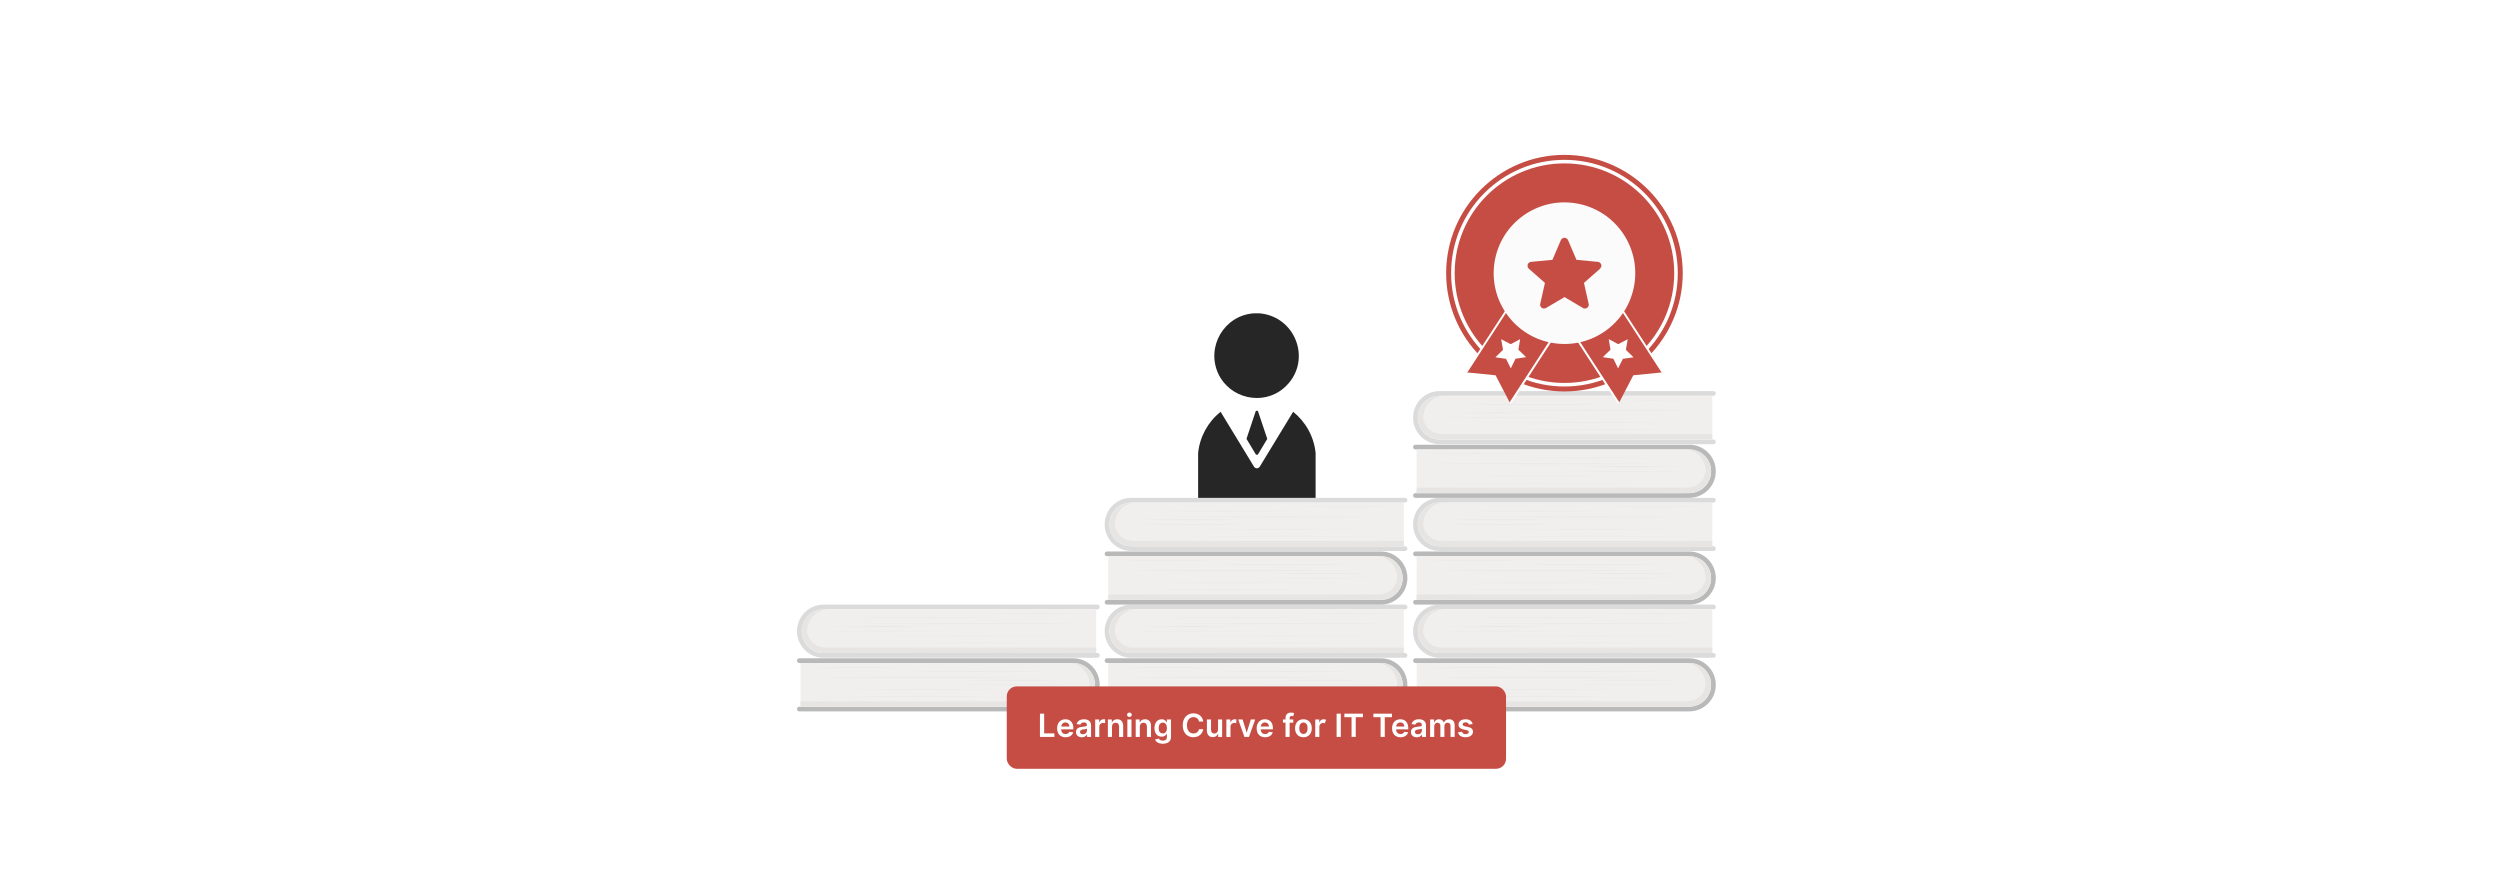 <?xml version="1.0" encoding="UTF-8"?>
<svg id="Layer_1" data-name="Layer 1" xmlns="http://www.w3.org/2000/svg" viewBox="0 0 860 300">
  <rect y="0" width="860" height="300" fill="#fff"/>
  <g>
    <g opacity=".4">
      <g>
        <g>
          <path d="M274.976,243.094h94.187v.002c4.149,0,7.512-3.366,7.512-7.513s-3.363-7.51-7.512-7.51h-94.187c-.45,0-.814-.364-.814-.815s.364-.813.814-.813h94.187c5.048,0,9.141,4.091,9.141,9.138s-4.093,9.138-9.141,9.141h-94.187c-.45,0-.814-.364-.814-.816,0-.451.364-.815.814-.815Z" fill="#515151"/>
          <g>
            <path d="M275.383,228.07h91.813c4.147,0,7.511,3.366,7.511,7.513,0,4.15-3.364,7.513-7.511,7.513h-91.813v-15.026Z" fill="#dbd6d5"/>
            <path d="M275.383,241.232h92.891c4.447,0,6.434-3.452,6.434-5.649,0-4.147-3.364-7.513-7.511-7.513h1.958c4.149,0,7.513,3.366,7.513,7.513,0,4.15-3.364,7.513-7.513,7.513h-93.772v-1.864Z" fill="#c4bfb8"/>
          </g>
          <g>
            <path d="M364.728,231.001c-9.524.124-19.047.093-28.571.144-9.524-.052-19.047-.019-28.571-.144,9.524-.125,19.047-.093,28.571-.144,9.524.052,19.047.02,28.571.144Z" fill="#c6c6c6"/>
            <path d="M372.573,235.583c-8.097.101-16.193.075-24.29.117-8.097-.041-16.193-.016-24.29-.117,8.097-.101,16.193-.076,24.29-.117,8.097.042,16.193.016,24.29.117Z" fill="#c6c6c6"/>
            <polygon points="357.553 239.623 316.468 239.741 275.383 239.623 316.468 239.506 357.553 239.623" fill="#c6c6c6"/>
            <polygon points="359.965 237.243 317.674 237.361 275.383 237.243 317.674 237.126 359.965 237.243" fill="#c6c6c6"/>
            <path d="M359.965,233.024c-7.048.069-14.097.111-21.146.118l-21.145.059-21.145-.059c-7.049-.006-14.097-.049-21.146-.118,7.049-.07,14.097-.112,21.146-.118l21.145-.059,21.145.059c7.049.008,14.097.05,21.146.118Z" fill="#c6c6c6"/>
            <path d="M315.735,229.534c-6.725.101-13.451.075-20.176.117-6.725-.041-13.451-.015-20.176-.117,6.725-.102,13.451-.076,20.176-.117,6.725.042,13.451.016,20.176.117Z" fill="#c6c6c6"/>
            <polygon points="365.552 241.747 321.815 241.865 278.077 241.747 321.815 241.63 365.552 241.747" fill="#c6c6c6"/>
            <path d="M366.865,233.98c-2.994.069-5.987.111-8.98.118l-8.98.059-8.98-.059c-2.994-.006-5.987-.049-8.98-.118,2.994-.07,5.987-.112,8.98-.118l8.98-.059,8.98.059c2.994.008,5.987.05,8.98.118Z" fill="#c6c6c6"/>
          </g>
        </g>
        <g>
          <path d="M377.491,224.641h-94.187s0,.002,0,.002c-4.149,0-7.512-3.366-7.512-7.513,0-4.147,3.363-7.51,7.512-7.51h94.187c.45,0,.814-.364.814-.815s-.364-.813-.814-.813h-94.187c-5.048,0-9.141,4.091-9.141,9.138,0,5.048,4.093,9.138,9.141,9.141h94.187c.45,0,.814-.364.814-.816s-.364-.815-.814-.815Z" fill="#a5a5a5"/>
          <g>
            <path d="M377.084,209.617h-91.813c-4.147,0-7.511,3.366-7.511,7.513,0,4.15,3.364,7.513,7.511,7.513h91.813s0-15.026,0-15.026Z" fill="#dbd6d5"/>
            <path d="M377.084,222.779h-92.891c-4.447,0-6.434-3.452-6.434-5.649,0-4.147,3.364-7.513,7.511-7.513h-1.958c-4.149,0-7.513,3.366-7.513,7.513,0,4.15,3.364,7.513,7.513,7.513h93.772s0-1.864,0-1.864Z" fill="#c4bfb8"/>
          </g>
          <g>
            <path d="M287.739,212.548c9.524.124,19.047.093,28.571.144,9.524-.052,19.047-.019,28.571-.144-9.524-.125-19.047-.093-28.571-.144-9.524.052-19.047.02-28.571.144Z" fill="#c6c6c6"/>
            <path d="M279.894,217.13c8.097.101,16.193.075,24.29.117,8.097-.041,16.193-.016,24.29-.117-8.097-.101-16.193-.076-24.29-.117-8.097.042-16.193.016-24.29.117Z" fill="#c6c6c6"/>
            <polygon points="294.914 221.17 335.999 221.288 377.084 221.17 335.999 221.053 294.914 221.17" fill="#c6c6c6"/>
            <polygon points="292.502 218.79 334.793 218.907 377.084 218.79 334.793 218.673 292.502 218.79" fill="#c6c6c6"/>
            <path d="M292.502,214.571c7.048.069,14.097.111,21.146.118l21.145.059,21.145-.059c7.049-.006,14.097-.049,21.146-.118-7.049-.07-14.097-.112-21.146-.118l-21.145-.059-21.145.059c-7.049.008-14.097.05-21.146.118Z" fill="#c6c6c6"/>
            <path d="M336.731,211.082c6.725.101,13.451.075,20.176.117,6.725-.041,13.451-.015,20.176-.117-6.725-.102-13.451-.076-20.176-.117-6.725.042-13.451.016-20.176.117Z" fill="#c6c6c6"/>
            <polygon points="286.915 223.294 330.652 223.412 374.389 223.294 330.652 223.177 286.915 223.294" fill="#c6c6c6"/>
            <path d="M285.602,215.526c2.994.069,5.987.111,8.98.118l8.98.059,8.98-.059c2.994-.006,5.987-.049,8.98-.118-2.994-.07-5.987-.112-8.98-.118l-8.98-.059-8.98.059c-2.994.008-5.987.05-8.98.118Z" fill="#c6c6c6"/>
          </g>
        </g>
      </g>
      <g>
        <g>
          <g>
            <path d="M380.82,243.094h94.187v.002c4.149,0,7.512-3.366,7.512-7.513s-3.363-7.51-7.512-7.51h-94.187c-.45,0-.814-.364-.814-.815s.364-.813.814-.813h94.187c5.048,0,9.141,4.091,9.141,9.138s-4.093,9.138-9.141,9.141h-94.187c-.45,0-.814-.364-.814-.816,0-.451.364-.815.814-.815Z" fill="#515151"/>
            <g>
              <path d="M381.226,228.07h91.813c4.147,0,7.511,3.366,7.511,7.513,0,4.15-3.364,7.513-7.511,7.513h-91.813v-15.026Z" fill="#dbd6d5"/>
              <path d="M381.226,241.232h92.891c4.447,0,6.434-3.452,6.434-5.649,0-4.147-3.364-7.513-7.511-7.513h1.958c4.149,0,7.513,3.366,7.513,7.513,0,4.15-3.364,7.513-7.513,7.513h-93.772v-1.864Z" fill="#c4bfb8"/>
            </g>
            <g>
              <path d="M470.571,231.001c-9.524.124-19.047.093-28.571.144-9.524-.052-19.047-.019-28.571-.144,9.524-.125,19.047-.093,28.571-.144,9.524.052,19.047.02,28.571.144Z" fill="#c6c6c6"/>
              <path d="M478.417,235.583c-8.097.101-16.193.075-24.29.117-8.097-.041-16.193-.016-24.29-.117,8.097-.101,16.193-.076,24.29-.117,8.097.042,16.193.016,24.29.117Z" fill="#c6c6c6"/>
              <polygon points="463.397 239.623 422.312 239.741 381.226 239.623 422.312 239.506 463.397 239.623" fill="#c6c6c6"/>
              <polygon points="465.809 237.243 423.518 237.361 381.226 237.243 423.518 237.126 465.809 237.243" fill="#c6c6c6"/>
              <path d="M465.809,233.024c-7.048.069-14.097.111-21.146.118l-21.145.059-21.145-.059c-7.049-.006-14.097-.049-21.146-.118,7.049-.07,14.097-.112,21.146-.118l21.145-.059,21.145.059c7.049.008,14.097.05,21.146.118Z" fill="#c6c6c6"/>
              <path d="M421.579,229.534c-6.725.101-13.451.075-20.176.117-6.725-.041-13.451-.015-20.176-.117,6.725-.102,13.451-.076,20.176-.117,6.725.042,13.451.016,20.176.117Z" fill="#c6c6c6"/>
              <polygon points="471.396 241.747 427.658 241.865 383.921 241.747 427.658 241.63 471.396 241.747" fill="#c6c6c6"/>
              <path d="M472.709,233.98c-2.994.069-5.987.111-8.98.118l-8.98.059-8.98-.059c-2.994-.006-5.987-.049-8.98-.118,2.994-.07,5.987-.112,8.98-.118l8.98-.059,8.98.059c2.994.008,5.987.05,8.98.118Z" fill="#c6c6c6"/>
            </g>
          </g>
          <g>
            <path d="M483.334,224.641h-94.187s0,.002,0,.002c-4.149,0-7.512-3.366-7.512-7.513,0-4.147,3.363-7.51,7.512-7.51h94.187c.45,0,.814-.364.814-.815s-.364-.813-.814-.813h-94.187c-5.048,0-9.141,4.091-9.141,9.138s4.093,9.138,9.141,9.141h94.187c.45,0,.814-.364.814-.816s-.364-.815-.814-.815Z" fill="#a5a5a5"/>
            <g>
              <path d="M482.928,209.617h-91.813c-4.147,0-7.511,3.366-7.511,7.513,0,4.15,3.364,7.513,7.511,7.513h91.813s0-15.026,0-15.026Z" fill="#dbd6d5"/>
              <path d="M482.928,222.779h-92.891c-4.447,0-6.434-3.452-6.434-5.649,0-4.147,3.364-7.513,7.511-7.513h-1.958c-4.149,0-7.513,3.366-7.513,7.513,0,4.15,3.364,7.513,7.513,7.513h93.772s0-1.864,0-1.864Z" fill="#c4bfb8"/>
            </g>
            <g>
              <path d="M393.583,212.548c9.524.124,19.047.093,28.571.144,9.524-.052,19.047-.019,28.571-.144-9.524-.125-19.047-.093-28.571-.144-9.524.052-19.047.02-28.571.144Z" fill="#c6c6c6"/>
              <path d="M385.737,217.13c8.097.101,16.193.075,24.29.117,8.097-.041,16.193-.016,24.29-.117-8.097-.101-16.193-.076-24.29-.117-8.097.042-16.193.016-24.29.117Z" fill="#c6c6c6"/>
              <polygon points="400.758 221.17 441.843 221.288 482.928 221.17 441.843 221.053 400.758 221.17" fill="#c6c6c6"/>
              <polygon points="398.345 218.79 440.637 218.907 482.928 218.79 440.637 218.673 398.345 218.79" fill="#c6c6c6"/>
              <path d="M398.345,214.571c7.048.069,14.097.111,21.146.118l21.145.059,21.145-.059c7.049-.006,14.097-.049,21.146-.118-7.049-.07-14.097-.112-21.146-.118l-21.145-.059-21.145.059c-7.049.008-14.097.05-21.146.118Z" fill="#c6c6c6"/>
              <path d="M442.575,211.082c6.725.101,13.451.075,20.176.117,6.725-.041,13.451-.015,20.176-.117-6.725-.102-13.451-.076-20.176-.117-6.725.042-13.451.016-20.176.117Z" fill="#c6c6c6"/>
              <polygon points="392.758 223.294 436.496 223.412 480.233 223.294 436.496 223.177 392.758 223.294" fill="#c6c6c6"/>
              <path d="M391.446,215.526c2.994.069,5.987.111,8.98.118l8.98.059,8.98-.059c2.994-.006,5.987-.049,8.98-.118-2.994-.07-5.987-.112-8.98-.118l-8.98-.059-8.98.059c-2.994.008-5.987.05-8.98.118Z" fill="#c6c6c6"/>
            </g>
          </g>
        </g>
        <g>
          <g>
            <path d="M380.82,206.362h94.187v.002c4.149,0,7.512-3.366,7.512-7.513s-3.363-7.51-7.512-7.51h-94.187c-.45,0-.814-.364-.814-.815s.364-.813.814-.813h94.187c5.048,0,9.141,4.091,9.141,9.138s-4.093,9.138-9.141,9.141h-94.187c-.45,0-.814-.364-.814-.816,0-.451.364-.815.814-.815Z" fill="#515151"/>
            <g>
              <path d="M381.226,191.338h91.813c4.147,0,7.511,3.366,7.511,7.513,0,4.15-3.364,7.513-7.511,7.513h-91.813v-15.026Z" fill="#dbd6d5"/>
              <path d="M381.226,204.5h92.891c4.447,0,6.434-3.452,6.434-5.649,0-4.147-3.364-7.513-7.511-7.513h1.958c4.149,0,7.513,3.366,7.513,7.513,0,4.15-3.364,7.513-7.513,7.513h-93.772v-1.864Z" fill="#c4bfb8"/>
            </g>
            <g>
              <path d="M470.571,194.269c-9.524.124-19.047.093-28.571.144-9.524-.052-19.047-.019-28.571-.144,9.524-.125,19.047-.093,28.571-.144,9.524.052,19.047.02,28.571.144Z" fill="#c6c6c6"/>
              <path d="M478.417,198.851c-8.097.101-16.193.075-24.29.117-8.097-.041-16.193-.016-24.29-.117,8.097-.101,16.193-.076,24.29-.117,8.097.042,16.193.016,24.29.117Z" fill="#c6c6c6"/>
              <polygon points="463.397 202.892 422.312 203.009 381.226 202.892 422.312 202.774 463.397 202.892" fill="#c6c6c6"/>
              <polygon points="465.809 200.512 423.518 200.629 381.226 200.512 423.518 200.394 465.809 200.512" fill="#c6c6c6"/>
              <path d="M465.809,196.292c-7.048.069-14.097.111-21.146.118l-21.145.059-21.145-.059c-7.049-.006-14.097-.049-21.146-.118,7.049-.07,14.097-.112,21.146-.118l21.145-.059,21.145.059c7.049.008,14.097.05,21.146.118Z" fill="#c6c6c6"/>
              <path d="M421.579,192.803c-6.725.101-13.451.075-20.176.117-6.725-.041-13.451-.015-20.176-.117,6.725-.102,13.451-.076,20.176-.117,6.725.042,13.451.016,20.176.117Z" fill="#c6c6c6"/>
              <polygon points="471.396 205.016 427.658 205.133 383.921 205.016 427.658 204.899 471.396 205.016" fill="#c6c6c6"/>
              <path d="M472.709,197.248c-2.994.069-5.987.111-8.98.118l-8.98.059-8.98-.059c-2.994-.006-5.987-.049-8.98-.118,2.994-.07,5.987-.112,8.98-.118l8.98-.059,8.98.059c2.994.008,5.987.05,8.98.118Z" fill="#c6c6c6"/>
            </g>
          </g>
          <g>
            <path d="M483.334,187.909h-94.187s0,.002,0,.002c-4.149,0-7.512-3.366-7.512-7.513,0-4.147,3.363-7.51,7.512-7.51h94.187c.45,0,.814-.364.814-.815s-.364-.813-.814-.813h-94.187c-5.048,0-9.141,4.091-9.141,9.138s4.093,9.138,9.141,9.141h94.187c.45,0,.814-.364.814-.816s-.364-.815-.814-.815Z" fill="#a5a5a5"/>
            <g>
              <path d="M482.928,172.885h-91.813c-4.147,0-7.511,3.366-7.511,7.513,0,4.15,3.364,7.513,7.511,7.513h91.813s0-15.026,0-15.026Z" fill="#dbd6d5"/>
              <path d="M482.928,186.048h-92.891c-4.447,0-6.434-3.452-6.434-5.649,0-4.147,3.364-7.513,7.511-7.513h-1.958c-4.149,0-7.513,3.366-7.513,7.513,0,4.15,3.364,7.513,7.513,7.513h93.772s0-1.864,0-1.864Z" fill="#c4bfb8"/>
            </g>
            <g>
              <path d="M393.583,175.816c9.524.124,19.047.093,28.571.144,9.524-.052,19.047-.019,28.571-.144-9.524-.125-19.047-.093-28.571-.144-9.524.052-19.047.02-28.571.144Z" fill="#c6c6c6"/>
              <path d="M385.737,180.398c8.097.101,16.193.075,24.29.117,8.097-.041,16.193-.016,24.29-.117-8.097-.101-16.193-.076-24.29-.117-8.097.042-16.193.016-24.29.117Z" fill="#c6c6c6"/>
              <polygon points="400.758 184.439 441.843 184.556 482.928 184.439 441.843 184.321 400.758 184.439" fill="#c6c6c6"/>
              <polygon points="398.345 182.059 440.637 182.176 482.928 182.059 440.637 181.941 398.345 182.059" fill="#c6c6c6"/>
              <path d="M398.345,177.839c7.048.069,14.097.111,21.146.118l21.145.059,21.145-.059c7.049-.006,14.097-.049,21.146-.118-7.049-.07-14.097-.112-21.146-.118l-21.145-.059-21.145.059c-7.049.008-14.097.05-21.146.118Z" fill="#c6c6c6"/>
              <path d="M442.575,174.35c6.725.101,13.451.075,20.176.117,6.725-.041,13.451-.015,20.176-.117-6.725-.102-13.451-.076-20.176-.117-6.725.042-13.451.016-20.176.117Z" fill="#c6c6c6"/>
              <polygon points="392.758 186.563 436.496 186.68 480.233 186.563 436.496 186.446 392.758 186.563" fill="#c6c6c6"/>
              <path d="M391.446,178.795c2.994.069,5.987.111,8.98.118l8.98.059,8.98-.059c2.994-.006,5.987-.049,8.98-.118-2.994-.07-5.987-.112-8.98-.118l-8.98-.059-8.98.059c-2.994.008-5.987.05-8.98.118Z" fill="#c6c6c6"/>
            </g>
          </g>
        </g>
      </g>
      <g>
        <g>
          <g>
            <path d="M486.913,243.094h94.187v.002c4.149,0,7.512-3.366,7.512-7.513s-3.363-7.51-7.512-7.51h-94.187c-.45,0-.814-.364-.814-.815s.364-.813.814-.813h94.187c5.048,0,9.141,4.091,9.141,9.138s-4.093,9.138-9.141,9.141h-94.187c-.45,0-.814-.364-.814-.816,0-.451.364-.815.814-.815Z" fill="#515151"/>
            <g>
              <path d="M487.32,228.07h91.813c4.147,0,7.511,3.366,7.511,7.513,0,4.15-3.364,7.513-7.511,7.513h-91.813v-15.026Z" fill="#dbd6d5"/>
              <path d="M487.32,241.232h92.891c4.447,0,6.434-3.452,6.434-5.649,0-4.147-3.364-7.513-7.511-7.513h1.958c4.149,0,7.513,3.366,7.513,7.513,0,4.15-3.364,7.513-7.513,7.513h-93.772v-1.864Z" fill="#c4bfb8"/>
            </g>
            <g>
              <path d="M576.665,231.001c-9.524.124-19.047.093-28.571.144-9.524-.052-19.047-.019-28.571-.144,9.524-.125,19.047-.093,28.571-.144,9.524.052,19.047.02,28.571.144Z" fill="#c6c6c6"/>
              <path d="M584.51,235.583c-8.097.101-16.193.075-24.29.117-8.097-.041-16.193-.016-24.29-.117,8.097-.101,16.193-.076,24.29-.117,8.097.042,16.193.016,24.29.117Z" fill="#c6c6c6"/>
              <polygon points="569.49 239.623 528.405 239.741 487.32 239.623 528.405 239.506 569.49 239.623" fill="#c6c6c6"/>
              <polygon points="571.902 237.243 529.611 237.361 487.32 237.243 529.611 237.126 571.902 237.243" fill="#c6c6c6"/>
              <path d="M571.902,233.024c-7.048.069-14.097.111-21.146.118l-21.145.059-21.145-.059c-7.049-.006-14.097-.049-21.146-.118,7.049-.07,14.097-.112,21.146-.118l21.145-.059,21.145.059c7.049.008,14.097.05,21.146.118Z" fill="#c6c6c6"/>
              <path d="M527.673,229.534c-6.725.101-13.451.075-20.176.117-6.725-.041-13.451-.015-20.176-.117,6.725-.102,13.451-.076,20.176-.117,6.725.042,13.451.016,20.176.117Z" fill="#c6c6c6"/>
              <polygon points="577.489 241.747 533.752 241.865 490.014 241.747 533.752 241.63 577.489 241.747" fill="#c6c6c6"/>
              <path d="M578.802,233.98c-2.994.069-5.987.111-8.98.118l-8.98.059-8.98-.059c-2.994-.006-5.987-.049-8.98-.118,2.994-.07,5.987-.112,8.98-.118l8.98-.059,8.98.059c2.994.008,5.987.05,8.98.118Z" fill="#c6c6c6"/>
            </g>
          </g>
          <g>
            <path d="M589.428,224.641h-94.187s0,.002,0,.002c-4.149,0-7.512-3.366-7.512-7.513s3.363-7.51,7.512-7.51h94.187c.45,0,.814-.364.814-.815s-.364-.813-.814-.813h-94.187c-5.048,0-9.141,4.091-9.141,9.138s4.093,9.138,9.141,9.141h94.187c.45,0,.814-.364.814-.816s-.364-.815-.814-.815Z" fill="#a5a5a5"/>
            <g>
              <path d="M589.021,209.617h-91.813c-4.147,0-7.511,3.366-7.511,7.513,0,4.15,3.364,7.513,7.511,7.513h91.813s0-15.026,0-15.026Z" fill="#dbd6d5"/>
              <path d="M589.021,222.779h-92.891c-4.447,0-6.434-3.452-6.434-5.649,0-4.147,3.364-7.513,7.511-7.513h-1.958c-4.149,0-7.513,3.366-7.513,7.513,0,4.15,3.364,7.513,7.513,7.513h93.772s0-1.864,0-1.864Z" fill="#c4bfb8"/>
            </g>
            <g>
              <path d="M499.676,212.548c9.524.124,19.047.093,28.571.144,9.524-.052,19.047-.019,28.571-.144-9.524-.125-19.047-.093-28.571-.144-9.524.052-19.047.02-28.571.144Z" fill="#c6c6c6"/>
              <path d="M491.831,217.13c8.097.101,16.193.075,24.29.117,8.097-.041,16.193-.016,24.29-.117-8.097-.101-16.193-.076-24.29-.117-8.097.042-16.193.016-24.29.117Z" fill="#c6c6c6"/>
              <polygon points="506.851 221.17 547.936 221.288 589.021 221.17 547.936 221.053 506.851 221.17" fill="#c6c6c6"/>
              <polygon points="504.439 218.79 546.73 218.907 589.021 218.79 546.73 218.673 504.439 218.79" fill="#c6c6c6"/>
              <path d="M504.439,214.571c7.048.069,14.097.111,21.146.118l21.145.059,21.145-.059c7.049-.006,14.097-.049,21.146-.118-7.049-.07-14.097-.112-21.146-.118l-21.145-.059-21.145.059c-7.049.008-14.097.05-21.146.118Z" fill="#c6c6c6"/>
              <path d="M548.668,211.082c6.725.101,13.451.075,20.176.117,6.725-.041,13.451-.015,20.176-.117-6.725-.102-13.451-.076-20.176-.117-6.725.042-13.451.016-20.176.117Z" fill="#c6c6c6"/>
              <polygon points="498.852 223.294 542.589 223.412 586.327 223.294 542.589 223.177 498.852 223.294" fill="#c6c6c6"/>
              <path d="M497.539,215.526c2.994.069,5.987.111,8.98.118l8.98.059,8.98-.059c2.994-.006,5.987-.049,8.98-.118-2.994-.07-5.987-.112-8.98-.118l-8.98-.059-8.98.059c-2.994.008-5.987.05-8.98.118Z" fill="#c6c6c6"/>
            </g>
          </g>
        </g>
        <g>
          <g>
            <path d="M486.913,206.362h94.187v.002c4.149,0,7.512-3.366,7.512-7.513s-3.363-7.51-7.512-7.51h-94.187c-.45,0-.814-.364-.814-.815s.364-.813.814-.813h94.187c5.048,0,9.141,4.091,9.141,9.138s-4.093,9.138-9.141,9.141h-94.187c-.45,0-.814-.364-.814-.816,0-.451.364-.815.814-.815Z" fill="#515151"/>
            <g>
              <path d="M487.32,191.338h91.813c4.147,0,7.511,3.366,7.511,7.513,0,4.15-3.364,7.513-7.511,7.513h-91.813v-15.026Z" fill="#dbd6d5"/>
              <path d="M487.32,204.5h92.891c4.447,0,6.434-3.452,6.434-5.649,0-4.147-3.364-7.513-7.511-7.513h1.958c4.149,0,7.513,3.366,7.513,7.513,0,4.15-3.364,7.513-7.513,7.513h-93.772v-1.864Z" fill="#c4bfb8"/>
            </g>
            <g>
              <path d="M576.665,194.269c-9.524.124-19.047.093-28.571.144-9.524-.052-19.047-.019-28.571-.144,9.524-.125,19.047-.093,28.571-.144,9.524.052,19.047.02,28.571.144Z" fill="#c6c6c6"/>
              <path d="M584.51,198.851c-8.097.101-16.193.075-24.29.117-8.097-.041-16.193-.016-24.29-.117,8.097-.101,16.193-.076,24.29-.117,8.097.042,16.193.016,24.29.117Z" fill="#c6c6c6"/>
              <polygon points="569.49 202.892 528.405 203.009 487.32 202.892 528.405 202.774 569.49 202.892" fill="#c6c6c6"/>
              <polygon points="571.902 200.512 529.611 200.629 487.32 200.512 529.611 200.394 571.902 200.512" fill="#c6c6c6"/>
              <path d="M571.902,196.292c-7.048.069-14.097.111-21.146.118l-21.145.059-21.145-.059c-7.049-.006-14.097-.049-21.146-.118,7.049-.07,14.097-.112,21.146-.118l21.145-.059,21.145.059c7.049.008,14.097.05,21.146.118Z" fill="#c6c6c6"/>
              <path d="M527.673,192.803c-6.725.101-13.451.075-20.176.117-6.725-.041-13.451-.015-20.176-.117,6.725-.102,13.451-.076,20.176-.117,6.725.042,13.451.016,20.176.117Z" fill="#c6c6c6"/>
              <polygon points="577.489 205.016 533.752 205.133 490.014 205.016 533.752 204.899 577.489 205.016" fill="#c6c6c6"/>
              <path d="M578.802,197.248c-2.994.069-5.987.111-8.98.118l-8.98.059-8.98-.059c-2.994-.006-5.987-.049-8.98-.118,2.994-.07,5.987-.112,8.98-.118l8.98-.059,8.98.059c2.994.008,5.987.05,8.98.118Z" fill="#c6c6c6"/>
            </g>
          </g>
          <g>
            <path d="M589.428,187.909h-94.187s0,.002,0,.002c-4.149,0-7.512-3.366-7.512-7.513s3.363-7.51,7.512-7.51h94.187c.45,0,.814-.364.814-.815s-.364-.813-.814-.813h-94.187c-5.048,0-9.141,4.091-9.141,9.138s4.093,9.138,9.141,9.141h94.187c.45,0,.814-.364.814-.816s-.364-.815-.814-.815Z" fill="#a5a5a5"/>
            <g>
              <path d="M589.021,172.885h-91.813c-4.147,0-7.511,3.366-7.511,7.513,0,4.15,3.364,7.513,7.511,7.513h91.813s0-15.026,0-15.026Z" fill="#dbd6d5"/>
              <path d="M589.021,186.048h-92.891c-4.447,0-6.434-3.452-6.434-5.649,0-4.147,3.364-7.513,7.511-7.513h-1.958c-4.149,0-7.513,3.366-7.513,7.513,0,4.15,3.364,7.513,7.513,7.513h93.772s0-1.864,0-1.864Z" fill="#c4bfb8"/>
            </g>
            <g>
              <path d="M499.676,175.816c9.524.124,19.047.093,28.571.144,9.524-.052,19.047-.019,28.571-.144-9.524-.125-19.047-.093-28.571-.144-9.524.052-19.047.02-28.571.144Z" fill="#c6c6c6"/>
              <path d="M491.831,180.398c8.097.101,16.193.075,24.29.117,8.097-.041,16.193-.016,24.29-.117-8.097-.101-16.193-.076-24.29-.117-8.097.042-16.193.016-24.29.117Z" fill="#c6c6c6"/>
              <polygon points="506.851 184.439 547.936 184.556 589.021 184.439 547.936 184.321 506.851 184.439" fill="#c6c6c6"/>
              <polygon points="504.439 182.059 546.73 182.176 589.021 182.059 546.73 181.941 504.439 182.059" fill="#c6c6c6"/>
              <path d="M504.439,177.839c7.048.069,14.097.111,21.146.118l21.145.059,21.145-.059c7.049-.006,14.097-.049,21.146-.118-7.049-.07-14.097-.112-21.146-.118l-21.145-.059-21.145.059c-7.049.008-14.097.05-21.146.118Z" fill="#c6c6c6"/>
              <path d="M548.668,174.35c6.725.101,13.451.075,20.176.117,6.725-.041,13.451-.015,20.176-.117-6.725-.102-13.451-.076-20.176-.117-6.725.042-13.451.016-20.176.117Z" fill="#c6c6c6"/>
              <polygon points="498.852 186.563 542.589 186.68 586.327 186.563 542.589 186.446 498.852 186.563" fill="#c6c6c6"/>
              <path d="M497.539,178.795c2.994.069,5.987.111,8.98.118l8.98.059,8.98-.059c2.994-.006,5.987-.049,8.98-.118-2.994-.07-5.987-.112-8.98-.118l-8.98-.059-8.98.059c-2.994.008-5.987.05-8.98.118Z" fill="#c6c6c6"/>
            </g>
          </g>
        </g>
        <g>
          <g>
            <path d="M486.913,169.63h94.187v.002c4.149,0,7.512-3.366,7.512-7.513s-3.363-7.51-7.512-7.51h-94.187c-.45,0-.814-.364-.814-.815s.364-.813.814-.813h94.187c5.048,0,9.141,4.091,9.141,9.138s-4.093,9.138-9.141,9.141h-94.187c-.45,0-.814-.364-.814-.816,0-.451.364-.815.814-.815Z" fill="#515151"/>
            <g>
              <path d="M487.32,154.607h91.813c4.147,0,7.511,3.366,7.511,7.513,0,4.15-3.364,7.513-7.511,7.513h-91.813v-15.026Z" fill="#dbd6d5"/>
              <path d="M487.32,167.769h92.891c4.447,0,6.434-3.452,6.434-5.649,0-4.147-3.364-7.513-7.511-7.513h1.958c4.149,0,7.513,3.366,7.513,7.513,0,4.15-3.364,7.513-7.513,7.513h-93.772v-1.864Z" fill="#c4bfb8"/>
            </g>
            <g>
              <path d="M576.665,157.538c-9.524.124-19.047.093-28.571.144-9.524-.052-19.047-.019-28.571-.144,9.524-.125,19.047-.093,28.571-.144,9.524.052,19.047.02,28.571.144Z" fill="#c6c6c6"/>
              <path d="M584.51,162.119c-8.097.101-16.193.075-24.29.117-8.097-.041-16.193-.016-24.29-.117,8.097-.101,16.193-.076,24.29-.117,8.097.042,16.193.016,24.29.117Z" fill="#c6c6c6"/>
              <polygon points="569.49 166.16 528.405 166.277 487.32 166.16 528.405 166.043 569.49 166.16" fill="#c6c6c6"/>
              <polygon points="571.902 163.78 529.611 163.897 487.32 163.78 529.611 163.663 571.902 163.78" fill="#c6c6c6"/>
              <path d="M571.902,159.561c-7.048.069-14.097.111-21.146.118l-21.145.059-21.145-.059c-7.049-.006-14.097-.049-21.146-.118,7.049-.07,14.097-.112,21.146-.118l21.145-.059,21.145.059c7.049.008,14.097.05,21.146.118Z" fill="#c6c6c6"/>
              <path d="M527.673,156.071c-6.725.101-13.451.075-20.176.117-6.725-.041-13.451-.015-20.176-.117,6.725-.102,13.451-.076,20.176-.117,6.725.042,13.451.016,20.176.117Z" fill="#c6c6c6"/>
              <polygon points="577.489 168.284 533.752 168.401 490.014 168.284 533.752 168.167 577.489 168.284" fill="#c6c6c6"/>
              <path d="M578.802,160.516c-2.994.069-5.987.111-8.98.118l-8.98.059-8.98-.059c-2.994-.006-5.987-.049-8.98-.118,2.994-.07,5.987-.112,8.98-.118l8.98-.059,8.98.059c2.994.008,5.987.05,8.98.118Z" fill="#c6c6c6"/>
            </g>
          </g>
          <g>
            <path d="M589.428,151.177h-94.187s0,.002,0,.002c-4.149,0-7.512-3.366-7.512-7.513s3.363-7.51,7.512-7.51h94.187c.45,0,.814-.364.814-.815s-.364-.813-.814-.813h-94.187c-5.048,0-9.141,4.091-9.141,9.138s4.093,9.138,9.141,9.141h94.187c.45,0,.814-.364.814-.816s-.364-.815-.814-.815Z" fill="#a5a5a5"/>
            <g>
              <path d="M589.021,136.154h-91.813c-4.147,0-7.511,3.366-7.511,7.513,0,4.15,3.364,7.513,7.511,7.513h91.813s0-15.026,0-15.026Z" fill="#dbd6d5"/>
              <path d="M589.021,149.316h-92.891c-4.447,0-6.434-3.452-6.434-5.649,0-4.147,3.364-7.513,7.511-7.513h-1.958c-4.149,0-7.513,3.366-7.513,7.513,0,4.15,3.364,7.513,7.513,7.513h93.772s0-1.864,0-1.864Z" fill="#c4bfb8"/>
            </g>
            <g>
              <path d="M499.676,139.085c9.524.124,19.047.093,28.571.144,9.524-.052,19.047-.019,28.571-.144-9.524-.125-19.047-.093-28.571-.144-9.524.052-19.047.02-28.571.144Z" fill="#c6c6c6"/>
              <path d="M491.831,143.667c8.097.101,16.193.075,24.29.117,8.097-.041,16.193-.016,24.29-.117-8.097-.101-16.193-.076-24.29-.117-8.097.042-16.193.016-24.29.117Z" fill="#c6c6c6"/>
              <polygon points="506.851 147.707 547.936 147.824 589.021 147.707 547.936 147.59 506.851 147.707" fill="#c6c6c6"/>
              <polygon points="504.439 145.327 546.73 145.444 589.021 145.327 546.73 145.21 504.439 145.327" fill="#c6c6c6"/>
              <path d="M504.439,141.108c7.048.069,14.097.111,21.146.118l21.145.059,21.145-.059c7.049-.006,14.097-.049,21.146-.118-7.049-.07-14.097-.112-21.146-.118l-21.145-.059-21.145.059c-7.049.008-14.097.05-21.146.118Z" fill="#c6c6c6"/>
              <path d="M548.668,137.618c6.725.101,13.451.075,20.176.117,6.725-.041,13.451-.015,20.176-.117-6.725-.102-13.451-.076-20.176-.117-6.725.042-13.451.016-20.176.117Z" fill="#c6c6c6"/>
              <polygon points="498.852 149.831 542.589 149.948 586.327 149.831 542.589 149.714 498.852 149.831" fill="#c6c6c6"/>
              <path d="M497.539,142.063c2.994.069,5.987.111,8.98.118l8.98.059,8.98-.059c2.994-.006,5.987-.049,8.98-.118-2.994-.07-5.987-.112-8.98-.118l-8.98-.059-8.98.059c-2.994.008-5.987.05-8.98.118Z" fill="#c6c6c6"/>
            </g>
          </g>
        </g>
      </g>
    </g>
    <g>
      <path d="M538.171,134.667c-22.44,0-40.696-18.256-40.696-40.696s18.256-40.696,40.696-40.696,40.695,18.256,40.695,40.696-18.255,40.696-40.695,40.696ZM538.171,54.987c-21.496,0-38.985,17.489-38.985,38.985s17.489,38.985,38.985,38.985,38.985-17.489,38.985-38.985-17.488-38.985-38.985-38.985Z" fill="#c64d44"/>
      <path d="M538.171,56.206c-20.857,0-37.766,16.908-37.766,37.765s16.908,37.765,37.766,37.765,37.765-16.908,37.765-37.765-16.908-37.765-37.765-37.765ZM538.171,117.042c-12.742,0-23.07-10.329-23.07-23.07s10.329-23.07,23.07-23.07,23.07,10.329,23.07,23.07-10.329,23.07-23.07,23.07Z" fill="#c64d44"/>
      <g>
        <g>
          <g>
            <polygon points="519.484 138.732 534.243 116.029 519.137 105.395 504.386 128.087 514.478 129.094 519.484 138.732" fill="#c64d44"/>
            <polygon points="504.663 128.283 519.219 105.868 533.77 116.111 519.206 138.536 519.762 138.928 534.717 115.947 519.054 104.922 504.108 127.891 504.663 128.283" fill="#fff"/>
          </g>
          <polygon points="522.932 116.659 522.328 120.299 524.985 122.861 521.335 123.412 519.72 126.73 518.069 123.429 514.414 122.918 517.043 120.328 516.399 116.694 519.675 118.394 522.932 116.659" fill="#fff"/>
        </g>
        <g>
          <g>
            <polygon points="556.857 138.732 542.098 116.029 557.204 105.395 571.955 128.087 561.862 129.094 556.857 138.732" fill="#c64d44"/>
            <polygon points="571.678 128.283 557.122 105.868 542.571 116.111 557.135 138.536 556.579 138.928 541.624 115.947 557.286 104.922 572.233 127.891 571.678 128.283" fill="#fff"/>
          </g>
          <polygon points="553.409 116.659 554.013 120.299 551.356 122.861 555.005 123.412 556.621 126.73 558.272 123.429 561.927 122.918 559.298 120.328 559.942 116.694 556.666 118.394 553.409 116.659" fill="#fff"/>
        </g>
      </g>
      <circle cx="538.17" cy="93.972" r="24.352" transform="translate(360.46 610.573) rotate(-80.921)" fill="#fbfbfb"/>
      <path d="M538.417,81.8c.406.146.736.323.953.71l2.931,6.869,7.541.72c.55.142.878.551,1.03,1.079v.496l-.422.744-5.57,4.893,1.671,7.444c-.017.999-.987,1.678-1.915,1.266l-6.441-3.827-6.492,3.827c-.973.389-1.868-.241-1.915-1.266l1.671-7.444-5.595-4.918c-.73-.798-.403-2.006.632-2.294l7.541-.72,2.921-6.829c.199-.414.545-.601.962-.75h.496Z" fill="#c64d44"/>
    </g>
    <g>
      <path d="M433.422,107.793c12.88,1.273,18.171,17.256,8.118,25.78-7.24,6.138-18.592,3.458-22.495-5.106-4.2-9.215,2.075-19.896,12.132-20.674h2.245Z" fill="#262626"/>
      <path d="M452.572,171.261h-40.414l-.005-15.409c.568-5.625,3.361-10.687,7.731-14.206l11.498,18.898c.515.731,1.448.733,1.965,0l11.498-18.898c4.361,3.515,7.168,8.588,7.731,14.206l-.005,15.409Z" fill="#262626"/>
      <path d="M432.73,141.41l3.21,9.559-3.12,5.21c-.199.344-.616.384-.855.077l-3.174-5.287,3.169-9.5c.171-.244.554-.228.77-.059Z" fill="#262626"/>
    </g>
    <g>
      <rect x="346.326" y="236.111" width="171.752" height="28.355" rx="3.455" ry="3.455" fill="#c64d44"/>
      <g>
        <path d="M357.741,245.5h1.449v6.785h3.523v1.215h-4.973v-8Z" fill="#fff"/>
        <path d="M363.647,250.535c0-1.852,1.121-3.113,2.84-3.113,1.477,0,2.742.926,2.742,3.031v.434h-4.18c.012,1.027.617,1.629,1.531,1.629.609,0,1.078-.266,1.27-.773l1.32.148c-.25,1.043-1.211,1.727-2.609,1.727-1.809,0-2.914-1.199-2.914-3.082ZM367.874,249.933c-.008-.816-.555-1.41-1.367-1.41-.844,0-1.41.644-1.453,1.41h2.82Z" fill="#fff"/>
        <path d="M370.144,251.816c0-1.352,1.113-1.699,2.277-1.824,1.059-.113,1.484-.133,1.484-.539v-.023c0-.59-.359-.926-1.016-.926-.691,0-1.09.352-1.23.762l-1.32-.188c.312-1.094,1.281-1.656,2.543-1.656,1.145,0,2.438.477,2.438,2.062v4.016h-1.359v-.824h-.047c-.258.504-.82.945-1.762.945-1.145,0-2.008-.625-2.008-1.805ZM373.909,251.347v-.707c-.184.148-.926.242-1.297.293-.633.09-1.105.316-1.105.859,0,.519.422.789,1.012.789.852,0,1.391-.566,1.391-1.234Z" fill="#fff"/>
        <path d="M376.745,247.5h1.371v1h.062c.219-.695.793-1.086,1.48-1.086.156,0,.379.016.508.039v1.301c-.121-.039-.418-.082-.656-.082-.777,0-1.352.539-1.352,1.301v3.527h-1.414v-6Z" fill="#fff"/>
        <path d="M382.522,253.5h-1.414v-6h1.352v1.02h.07c.273-.668.891-1.098,1.789-1.098,1.238,0,2.059.82,2.055,2.258v3.82h-1.414v-3.602c0-.801-.438-1.281-1.168-1.281-.746,0-1.27.5-1.27,1.367v3.516Z" fill="#fff"/>
        <path d="M387.706,245.883c0-.426.367-.769.82-.769.449,0,.816.344.816.769,0,.422-.367.766-.816.766-.453,0-.82-.344-.82-.766ZM387.815,247.5h1.414v6h-1.414v-6Z" fill="#fff"/>
        <path d="M392.097,253.5h-1.414v-6h1.352v1.02h.07c.273-.668.891-1.098,1.789-1.098,1.238,0,2.059.82,2.055,2.258v3.82h-1.414v-3.602c0-.801-.438-1.281-1.168-1.281-.746,0-1.27.5-1.27,1.367v3.516Z" fill="#fff"/>
        <path d="M397.351,254.359l1.273-.309c.172.328.547.731,1.398.731.805,0,1.391-.363,1.391-1.223v-1.137h-.07c-.219.441-.699.992-1.727.992-1.383,0-2.473-.977-2.473-2.934,0-1.973,1.09-3.059,2.477-3.059,1.059,0,1.508.637,1.723,1.07h.078v-.992h1.395v6.098c0,1.512-1.195,2.254-2.816,2.254-1.527,0-2.391-.676-2.648-1.492ZM401.421,250.472c0-1.137-.5-1.891-1.41-1.891-.941,0-1.426.801-1.426,1.891,0,1.105.492,1.832,1.426,1.832.902,0,1.41-.688,1.41-1.832Z" fill="#fff"/>
        <path d="M412.448,248.199c-.168-.957-.93-1.508-1.902-1.508-1.309,0-2.231,1.004-2.231,2.809,0,1.836.93,2.809,2.227,2.809.957,0,1.723-.527,1.906-1.465l1.461.008c-.223,1.527-1.484,2.758-3.387,2.758-2.109,0-3.664-1.527-3.664-4.109,0-2.586,1.574-4.109,3.664-4.109,1.773,0,3.141,1.031,3.387,2.809h-1.461Z" fill="#fff"/>
        <path d="M419.003,247.5h1.414v6h-1.371v-1.066h-.062c-.273.672-.906,1.145-1.805,1.145-1.18,0-2-.816-2-2.258v-3.82h1.414v3.602c0,.762.453,1.242,1.133,1.242.625,0,1.277-.453,1.277-1.367v-3.477Z" fill="#fff"/>
        <path d="M421.87,247.5h1.371v1h.062c.219-.695.793-1.086,1.48-1.086.156,0,.379.016.508.039v1.301c-.121-.039-.418-.082-.656-.082-.777,0-1.352.539-1.352,1.301v3.527h-1.414v-6Z" fill="#fff"/>
        <path d="M429.644,253.5h-1.562l-2.137-6h1.508l1.379,4.457h.062l1.383-4.457h1.504l-2.137,6Z" fill="#fff"/>
        <path d="M432.292,250.535c0-1.852,1.121-3.113,2.84-3.113,1.477,0,2.742.926,2.742,3.031v.434h-4.18c.012,1.027.617,1.629,1.531,1.629.609,0,1.078-.266,1.27-.773l1.32.148c-.25,1.043-1.211,1.727-2.609,1.727-1.809,0-2.914-1.199-2.914-3.082ZM436.519,249.933c-.008-.816-.555-1.41-1.367-1.41-.844,0-1.41.644-1.453,1.41h2.82Z" fill="#fff"/>
        <path d="M444.878,248.594h-1.246v4.906h-1.414v-4.906h-.887v-1.094h.887v-.566c0-1.211.832-1.809,1.875-1.809.488,0,.891.102,1.074.164l-.285,1.094c-.117-.035-.305-.086-.527-.086-.527,0-.723.262-.723.731v.473h1.246v1.094Z" fill="#fff"/>
        <path d="M445.503,250.523c0-1.859,1.117-3.102,2.875-3.102s2.875,1.242,2.875,3.102c0,1.855-1.117,3.094-2.875,3.094s-2.875-1.238-2.875-3.094ZM449.819,250.519c0-1.098-.477-1.977-1.434-1.977-.973,0-1.449.879-1.449,1.977s.477,1.965,1.449,1.965c.957,0,1.434-.867,1.434-1.965Z" fill="#fff"/>
        <path d="M452.448,247.5h1.371v1h.062c.219-.695.789-1.086,1.48-1.086.324,0,.594.086.805.219l-.438,1.172c-.152-.07-.328-.125-.559-.125-.738,0-1.309.535-1.309,1.293v3.527h-1.414v-6Z" fill="#fff"/>
        <path d="M461.241,253.5h-1.449v-8h1.449v8Z" fill="#fff"/>
        <path d="M462.464,245.5h6.383v1.215h-2.473v6.785h-1.438v-6.785h-2.473v-1.215Z" fill="#fff"/>
        <path d="M472.452,245.5h6.383v1.215h-2.473v6.785h-1.438v-6.785h-2.473v-1.215Z" fill="#fff"/>
        <path d="M478.866,250.535c0-1.852,1.121-3.113,2.84-3.113,1.477,0,2.742.926,2.742,3.031v.434h-4.18c.012,1.027.617,1.629,1.531,1.629.609,0,1.078-.266,1.27-.773l1.32.148c-.25,1.043-1.211,1.727-2.609,1.727-1.809,0-2.914-1.199-2.914-3.082ZM483.093,249.933c-.008-.816-.555-1.41-1.367-1.41-.844,0-1.41.644-1.453,1.41h2.82Z" fill="#fff"/>
        <path d="M485.362,251.816c0-1.352,1.113-1.699,2.277-1.824,1.059-.113,1.484-.133,1.484-.539v-.023c0-.59-.359-.926-1.016-.926-.691,0-1.09.352-1.23.762l-1.32-.188c.312-1.094,1.281-1.656,2.543-1.656,1.145,0,2.438.477,2.438,2.062v4.016h-1.359v-.824h-.047c-.258.504-.82.945-1.762.945-1.145,0-2.008-.625-2.008-1.805ZM489.128,251.347v-.707c-.184.148-.926.242-1.297.293-.633.09-1.105.316-1.105.859,0,.519.422.789,1.012.789.852,0,1.391-.566,1.391-1.234Z" fill="#fff"/>
        <path d="M491.964,247.5h1.352v1.02h.07c.25-.684.852-1.098,1.656-1.098.809,0,1.391.418,1.621,1.098h.062c.266-.668.93-1.098,1.801-1.098,1.102,0,1.875.711,1.875,2.051v4.027h-1.418v-3.809c0-.742-.453-1.078-1.023-1.078-.684,0-1.086.469-1.086,1.145v3.742h-1.387v-3.867c0-.617-.41-1.02-1.008-1.02-.609,0-1.102.5-1.102,1.238v3.648h-1.414v-6Z" fill="#fff"/>
        <path d="M505.292,249.226c-.109-.395-.453-.75-1.105-.75-.59,0-1.039.281-1.035.688-.004.348.238.559.848.695l1.023.219c1.133.246,1.684.769,1.688,1.625-.004,1.137-1.062,1.914-2.562,1.914-1.473,0-2.398-.652-2.574-1.754l1.379-.133c.121.539.543.82,1.191.82.672,0,1.117-.309,1.117-.719,0-.34-.258-.562-.809-.684l-1.023-.215c-1.152-.238-1.691-.816-1.688-1.691-.004-1.109.981-1.82,2.426-1.82,1.406,0,2.219.648,2.414,1.664l-1.289.141Z" fill="#fff"/>
      </g>
    </g>
  </g>
</svg>